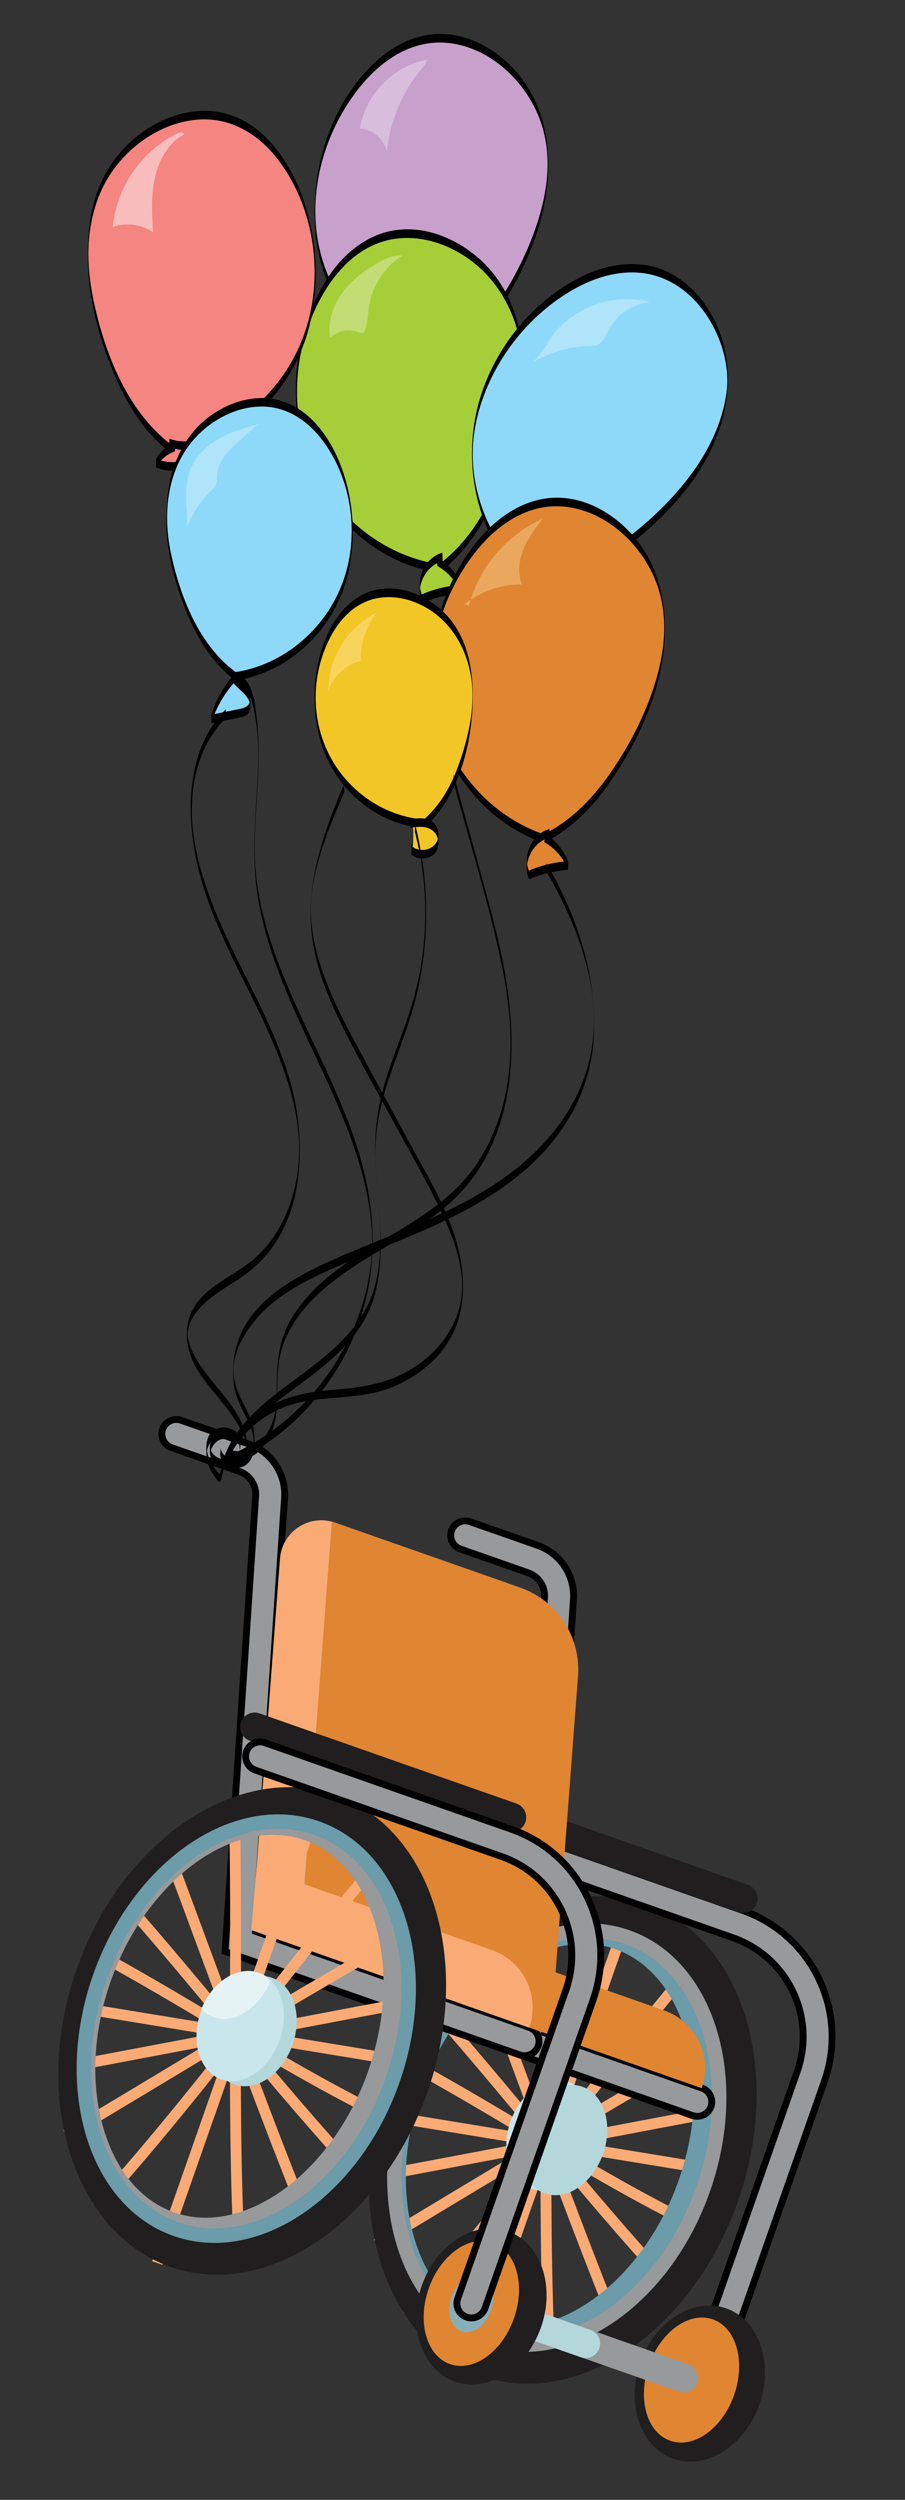 <?xml version="1.0" encoding="UTF-8"?> <svg xmlns="http://www.w3.org/2000/svg" xmlns:xlink="http://www.w3.org/1999/xlink" version="1.1" x="0px" y="0px" viewBox="0 0 132.36 365.4" style="enable-background:new 0 0 132.36 365.4;" xml:space="preserve"><rect x="0" y="0" width="132.36" height="365.4" fill="#333333" stroke="none"/> <style type="text/css"> .st0{fill:#FFFFFF;} .st1{fill:#96DBBF;} .st2{fill:#C8A0CC;} .st3{fill:#A6CE39;} .st4{fill:#F48581;} .st5{fill:#E4F2F6;} .st6{fill:#F9C388;} .st7{fill:#2D2E30;} .st8{fill:#1D1D1F;} .st9{fill:#797882;} .st10{fill:#774422;} .st11{fill:#8E552E;} .st12{fill:#A5C8CD;} .st13{fill:#DD9F6B;} .st14{fill:#D19460;} .st15{fill:none;stroke:#F9C388;stroke-width:9.838;stroke-linecap:round;stroke-miterlimit:10;} .st16{opacity:0.19;} .st17{fill:#F2B47C;} .st18{fill:#654932;} .st19{fill:#D3D3D3;} .st20{fill:#E8E8E8;} .st21{fill:none;stroke:#50555A;stroke-width:0.905;stroke-miterlimit:10;} .st22{fill:#738C96;} .st23{fill:#FF3C3C;} .st24{fill:#0073AA;} .st25{fill:#0091C8;} .st26{fill:none;stroke:#0091C8;stroke-width:1.706;stroke-linecap:round;stroke-miterlimit:10;} .st27{fill:none;stroke:#FFFFFF;stroke-width:0.853;stroke-miterlimit:10;} .st28{fill:#F9AA75;} .st29{fill:#6C9BAA;} .st30{fill:#201E1E;} .st31{fill:#97999B;} .st32{fill:#C8E6EB;} .st33{fill:#B4D7DC;} .st34{fill:#97999B;stroke:#000000;stroke-miterlimit:10;} .st35{fill:#E08532;} .st36{fill:#E6F3F5;} .st37{fill:#87AFB9;} .st38{fill:#AB4F2C;} .st39{fill:#3C5A73;} .st40{fill:#55879B;} .st41{fill:#00558C;} .st42{fill:#3C190A;} .st43{fill:#54230E;} .st44{fill:#A3431F;} .st45{fill:#993F1D;} .st46{fill:#004673;} .st47{fill:none;stroke:#AB4F2C;stroke-width:9.669;stroke-linecap:round;stroke-miterlimit:10;} .st48{fill:#DB5B46;} .st49{fill:#F2654D;} .st50{fill:#CC503B;} .st51{fill:#E3AE74;} .st52{fill:#373C41;} .st53{fill:#50555A;} .st54{fill:#FF8291;} .st55{fill:none;stroke:#373C41;stroke-width:2.275;stroke-linecap:round;stroke-miterlimit:10;} .st56{fill:none;stroke:#696E73;stroke-width:2.275;stroke-linecap:round;stroke-miterlimit:10;} .st57{fill:none;stroke:#A0A0A5;stroke-width:2.275;stroke-linecap:round;stroke-miterlimit:10;} .st58{fill:none;stroke:#A0A0A5;stroke-width:1.706;stroke-linecap:round;stroke-miterlimit:10;} .st59{fill:#A0A0A5;} .st60{fill:#B9B9BE;} .st61{fill:#82878C;} .st62{fill:#D2D2D7;} .st63{fill:none;stroke:#F9C388;stroke-width:9.527;stroke-linecap:round;stroke-miterlimit:10;} .st64{fill:#004C7D;} .st65{fill:#004F82;} .st66{fill:#D6955E;} .st67{fill:#A56941;} .st68{fill:#B57245;} .st69{fill:none;stroke:#DD9F6B;stroke-width:10.238;stroke-linecap:round;stroke-miterlimit:10;} .st70{fill:#8ED9F9;} .st71{fill:#F2C627;} .st72{fill:#F9BDBD;} .st73{fill:#D9BDDD;} .st74{fill:#C2DD74;} .st75{fill:#AFE4FA;} .st76{fill:#F9D45D;} .st77{fill:#E9A85E;} .st78{fill:#08DAE6;} .st79{fill:#0AE682;} .st80{fill:#F2BD06;} .st81{fill:#B4F003;} .st82{fill:#F9A870;} .st83{fill:#995AA1;} .st84{fill:#A5B7C6;} </style> <g id="BACKGROUND"> </g> <g id="OBJECTS"> <g> <path class="st2" d="M61.92,55.06c5.53-2.45,9.48-7.5,12.51-12.74c4.09-7.06,6.98-15.38,5.17-23.33S69.83,4.15,61.86,5.87 c-4.59,0.99-8.26,4.5-10.83,8.43c-4.44,6.81-6.21,15.45-4.17,23.32c2.04,7.87,8.05,14.74,15.78,17.25"></path> <g> <path d="M61.92,55.68c4.23-1.93,7.53-5.27,10.17-9.05c2.84-4.06,5.2-8.59,6.66-13.34c2.37-7.67,2.2-16.82-3.46-23.04 c-2.72-2.98-6.52-5.19-10.62-5.28c-4.47-0.11-8.43,2.39-11.31,5.64c-5.56,6.27-7.92,14.89-7.24,23.15 c0.79,9.68,7.21,18.62,16.53,21.72c-0.12-0.04,0.13-1.21,0-1.25c-7.31-2.43-13.02-8.56-15.37-15.85 c-2.74-8.48-0.45-18.02,4.86-25.04c2.39-3.15,5.61-5.91,9.54-6.82c3.66-0.85,7.43,0.17,10.49,2.26c3.09,2.11,5.51,5.24,6.81,8.75 c1.72,4.65,1.25,9.64-0.16,14.3c-1.44,4.76-3.78,9.3-6.61,13.38c-2.66,3.84-5.99,7.25-10.28,9.21 C61.75,54.51,62.07,55.62,61.92,55.68L61.92,55.68z"></path> </g> </g> <g> <g> <g> <path class="st3" d="M63.7,83.45c5.01-3.39,8.01-9.05,10.07-14.74c2.78-7.67,4.16-16.37,0.97-23.87 c-3.19-7.51-12.22-12.89-19.77-9.79c-4.34,1.78-7.34,5.88-9.17,10.21c-3.17,7.48-3.39,16.3,0.01,23.69s10.52,13.09,18.57,14.19"></path> <g> <path d="M63.7,84.07c3.83-2.65,6.48-6.52,8.42-10.7c2.08-4.5,3.6-9.38,4.21-14.3c0.98-7.93-0.37-16.58-6.94-21.84 c-3.02-2.42-6.9-3.99-10.82-3.67c-4.38,0.35-7.97,3.15-10.39,6.68c-4.69,6.85-5.96,16.26-4.08,24.29 c2.27,9.73,10.28,17.78,20.29,19.23c-0.05-0.01,0.07-1.24,0-1.25c-7.68-1.12-14.42-6.2-18-13.03 c-4.37-8.31-3.76-18.65,0.97-26.69c1.95-3.32,4.83-6.3,8.59-7.47c3.35-1.04,6.98-0.49,10.09,1.03 c7.99,3.91,11.31,12.76,10.32,21.26c-0.58,4.94-2.08,9.82-4.15,14.34c-1.94,4.25-4.62,8.19-8.5,10.88 C63.5,82.96,63.89,83.94,63.7,84.07L63.7,84.07z"></path> </g> </g> <g> <path class="st3" d="M63.98,82.1c1.57,0.87,2.81,2.32,3.42,4.01c-1.96,0.14-3.9,0.61-5.71,1.37c-0.97-2.38,0.54-5.44,3.02-6.11"></path> <g> <path d="M63.98,82.73c1.58,0.89,2.8,2.31,3.42,4.01c0-0.42,0-0.83,0-1.25c-1.06,0.08-2.11,0.25-3.13,0.51 c-0.51,0.13-1.02,0.28-1.52,0.46c-0.23,0.08-0.46,0.17-0.69,0.26c-0.05,0.02-0.33,0.17-0.37,0.15 c-0.04-0.02-0.08-0.22-0.1-0.26c-0.06-0.17-0.1-0.35-0.13-0.53c-0.04-0.24-0.06-1.01-0.06-0.15c0,0.86,0.02,0.08,0.06-0.15 c0.03-0.18,0.07-0.36,0.13-0.54c0.21-0.71,0.57-1.37,1.06-1.92c0.55-0.62,1.26-1.08,2.06-1.3c0.03-0.01,0.01-0.57,0.01-0.62 c0-0.05-0.03-0.62-0.01-0.62c-1.62,0.45-2.81,1.88-3.19,3.49c-0.09,0.38-0.12,0.76-0.13,1.14c-0.01,0.53-0.03,1.06,0.02,1.58 c0.02,0.19,0.05,0.39,0.1,0.58c0.02,0.1,0.05,0.2,0.09,0.3c0.01,0.04,0.03,0.07,0.04,0.11c0.05,0.14,0.02,0.14,0.16,0.1 c0.25-0.06,0.5-0.2,0.74-0.29c0.3-0.11,0.61-0.21,0.92-0.3c1.29-0.39,2.61-0.63,3.95-0.73c0,0,0.04-1.15,0-1.25 c-0.63-1.7-1.84-3.13-3.42-4.01c0.04,0.02-0.01,0.56-0.01,0.62C63.97,82.18,63.92,82.7,63.98,82.73L63.98,82.73z"></path> </g> </g> </g> </g> <g> <g> <g> <path class="st4" d="M25.73,66.11c-5.01-3.39-8.01-9.05-10.07-14.74C12.89,43.7,11.5,35,14.69,27.49S26.92,14.6,34.46,17.7 c4.34,1.78,7.34,5.88,9.17,10.21c3.17,7.48,3.39,16.3-0.01,23.69c-3.39,7.39-10.52,13.09-18.57,14.19"></path> <g> <path d="M25.73,65.49c-6.94-4.8-10.42-13.76-12.08-21.73c-1.03-4.96-1.1-10.04,0.71-14.82c1.3-3.44,3.65-6.4,6.66-8.51 c2.85-1.99,6.34-3.22,9.85-2.94c3.83,0.31,7.12,2.5,9.48,5.45c5.75,7.18,7.19,17.75,4.01,26.28 c-3.07,8.25-10.53,14.69-19.31,15.97c-0.07,0.01,0.05,1.24,0,1.25c8.71-1.27,16.12-7.61,19.24-15.77 c3-7.83,2.36-17.47-1.38-24.93c-1.92-3.84-4.92-7.45-9.09-8.89c-3.78-1.3-7.91-0.52-11.33,1.41c-3.56,2.01-6.44,5.23-7.97,9.03 c-1.43,3.56-1.76,7.37-1.66,11.18c0.14,5.48,1.64,10.91,3.73,15.95c1.99,4.79,4.8,9.34,9.14,12.34 C25.55,66.61,25.94,65.63,25.73,65.49L25.73,65.49z"></path> </g> </g> <g> <path class="st4" d="M25.55,65.38c-1.16,0.4-2.15,1.26-2.71,2.35c1.47,0.62,3.18,0.63,4.66,0.03c0-0.87,0-1.75-0.01-2.62 c-0.92,0.08-1.86-0.05-2.72-0.37"></path> <g> <path d="M25.55,64.75c-1.16,0.41-2.14,1.25-2.71,2.35c-0.02,0.03,0,0.17,0,0.18c0,0.15,0,0.29,0,0.44 c0,0.06-0.04,0.6,0.01,0.62c1.49,0.61,3.17,0.62,4.66,0.03c0.05-0.02,0.01-0.76,0.01-0.79c0-0.87,0-1.75-0.01-2.62 c0-0.03-0.01-0.46-0.01-0.46c-0.93,0.07-1.85-0.05-2.72-0.37c0.02,0.01-0.01,0.57-0.01,0.62c0,0.06-0.04,0.61,0.01,0.62 c0.88,0.31,1.8,0.44,2.72,0.37c0-0.15,0-0.31-0.01-0.46c0,0.87,0,1.75,0.01,2.62c0-0.26,0-0.53,0.01-0.79 c-1.49,0.6-3.17,0.59-4.66-0.03c0,0.42,0,0.83,0,1.25c0.57-1.1,1.54-1.94,2.71-2.35c0.04-0.01,0.01-0.57,0.01-0.62 C25.56,65.32,25.52,64.76,25.55,64.75L25.55,64.75z"></path> </g> </g> </g> </g> <g> <g> <g> <rect x="44.7" y="312.45" transform="matrix(0.331 -0.944 0.944 0.331 -242.052 285.229)" class="st28" width="70.67" height="1.59"></rect> </g> <g> <path class="st28" d="M79.61,344.85c-0.62-12.47-0.58-25.15-0.55-37.41c0.03-8.97,0.06-18.24-0.17-27.34l1.59-0.04 c0.23,9.13,0.2,18.41,0.18,27.39c-0.04,12.24-0.08,24.9,0.54,37.33L79.61,344.85z"></path> </g> <g> <path class="st28" d="M88.67,338.38c-4.78-11.95-9.31-24.22-13.7-36.08c-1.93-5.23-3.87-10.46-5.83-15.69l1.49-0.56 c1.96,5.22,3.89,10.46,5.83,15.69c4.38,11.85,8.91,24.11,13.68,36.04L88.67,338.38z"></path> </g> <g> <path class="st28" d="M95.19,332.09c-6.32-6.98-12.03-13.85-17.55-20.49c-4.47-5.37-9.09-10.93-14.07-16.6l1.19-1.05 c5,5.69,9.63,11.25,14.1,16.64c5.51,6.63,11.21,13.48,17.51,20.44L95.19,332.09z"></path> </g> <g> <path class="st28" d="M100,325.36c-8.56-4.31-15.7-8.58-23.27-13.09c-5.34-3.18-10.85-6.48-16.93-9.8l0.76-1.39 c6.11,3.34,11.64,6.64,16.99,9.83c7.54,4.5,14.66,8.75,23.17,13.04L100,325.36z"></path> </g> <g> <rect x="80.01" y="289.71" transform="matrix(0.162 -0.987 0.987 0.162 -241.52 342.29)" class="st28" width="1.59" height="47.31"></rect> </g> <g> <rect x="56.2" y="312.22" transform="matrix(0.983 -0.186 0.186 0.983 -56.712 20.534)" class="st28" width="50.12" height="1.59"></rect> </g> <g> <path class="st28" d="M55.51,328.68l-0.82-1.36c3.46-2.07,6.91-4.15,10.37-6.23c12.75-7.67,25.93-15.6,39.09-23.08l0.79,1.38 c-13.14,7.47-26.32,15.39-39.06,23.06C62.43,324.53,58.97,326.61,55.51,328.68z"></path> </g> <g> <path class="st28" d="M60.13,339.03l-1.18-1.06c8.71-9.64,16.88-20.03,24.77-30.07c5.46-6.95,11.11-14.14,16.9-21.02l1.22,1.02 c-5.77,6.87-11.41,14.04-16.87,20.98C77.06,318.94,68.88,329.35,60.13,339.03z"></path> </g> </g> <g> <path class="st29" d="M85.38,278.82v5.3h0c1.59,0,3.13,0.26,4.6,0.78c4.74,1.66,8.36,5.89,10.22,11.9 c2.03,6.59,1.69,14.36-0.95,21.91c-4.35,12.39-14.34,21.38-23.76,21.38c-1.59,0-3.14-0.26-4.6-0.78 c-4.74-1.66-8.36-5.89-10.22-11.9c-2.03-6.59-1.69-14.36,0.95-21.91c4.35-12.39,14.34-21.38,23.76-21.38L85.38,278.82 M85.38,278.82c-11.51,0-23.5,9.94-28.75,24.93c-6.24,17.79-0.64,35.95,12.51,40.56c2.07,0.73,4.2,1.07,6.36,1.07 c11.51,0,23.5-9.94,28.75-24.93c6.24-17.79,0.64-35.95-12.51-40.56C89.66,279.17,87.53,278.82,85.38,278.82L85.38,278.82z"></path> </g> <path class="st30" d="M92.78,283.32c5.18,1.82,9.15,6.43,11.18,12.99c2.2,7.13,1.84,15.54-1.02,23.68 c-2.86,8.15-7.83,14.94-14,19.13c-5.67,3.86-11.65,4.98-16.84,3.16c-5.18-1.82-10.15-6.78-12.17-13.34 c-2.2-7.13-1.84-15.54,1.02-23.68c2.86-8.15,7.83-14.94,14-19.13C80.61,282.28,87.59,281.51,92.78,283.32 M94.53,278.33 c-14.08-4.94-31.23,6.38-37.91,25.42c-6.68,19.04-0.36,38.59,13.72,43.53s30.91-6.49,37.59-25.54 C114.61,302.71,108.61,283.27,94.53,278.33L94.53,278.33z"></path> <path class="st31" d="M86.08,281.13v2.12c1.82,0,3.6,0.3,5.28,0.89c11.26,3.95,15.96,19.86,10.48,35.47 c-4.55,12.98-14.86,22.04-25.06,22.04c-1.82,0-3.6-0.3-5.28-0.89c-5.34-1.87-9.39-6.51-11.41-13.06 c-2.09-6.78-1.76-14.74,0.93-22.41c4.55-12.98,14.86-22.04,25.06-22.04V281.13 M86.08,281.13c-10.83,0-22.11,9.36-27.06,23.46 c-5.87,16.74-0.6,33.83,11.78,38.17c1.95,0.68,3.96,1.01,5.98,1.01c10.83,0,22.11-9.36,27.06-23.46 c5.87-16.74,0.6-33.83-11.78-38.17C90.12,281.46,88.11,281.13,86.08,281.13L86.08,281.13z"></path> <g> <path class="st32" d="M86.2,314.13c-1.51,4.31-5.32,6.89-8.5,5.78c-3.18-1.12-4.54-5.51-3.03-9.82c1.51-4.31,5.32-6.89,8.5-5.78 C86.35,305.42,87.71,309.82,86.2,314.13z"></path> </g> <g> <path class="st33" d="M88.2,314.83c-1.51,4.31-5.32,6.89-8.5,5.78c-3.18-1.12-4.54-5.51-3.03-9.82c1.51-4.31,5.32-6.89,8.5-5.78 C88.35,306.12,89.71,310.52,88.2,314.83z"></path> </g> <g> <path class="st34" d="M102.78,350.68c-0.23,0-0.47-0.04-0.7-0.12c-1.1-0.39-1.69-1.6-1.3-2.7l15.82-45.09 c2.8-7.97-1.41-16.73-9.39-19.53l-37.2-13.05c-1.1-0.39-1.69-1.6-1.3-2.7c0.39-1.1,1.6-1.69,2.7-1.3l37.2,13.05 c10.18,3.57,15.55,14.75,11.98,24.93l-15.82,45.09C104.48,350.13,103.66,350.68,102.78,350.68z"></path> </g> <path class="st30" d="M111.06,351.46c-2.13,6.07-7.76,9.63-12.57,7.94c-4.81-1.69-6.98-7.98-4.85-14.05 c2.13-6.07,7.76-9.63,12.57-7.94C111.02,339.1,113.19,345.39,111.06,351.46z"></path> <ellipse transform="matrix(0.331 -0.944 0.944 0.331 -260.75 328.074)" class="st35" cx="101.01" cy="347.94" rx="9.4" ry="6.6"></ellipse> <g> <path class="st30" d="M108.69,279.62c-0.23,0-0.47-0.04-0.7-0.12l-37.6-13.19c-1.1-0.39-1.69-1.6-1.3-2.7 c0.39-1.1,1.6-1.69,2.7-1.3l37.6,13.19c1.1,0.39,1.69,1.6,1.3,2.7C110.38,279.08,109.56,279.62,108.69,279.62z"></path> </g> <g> <path class="st34" d="M101.97,309.34c-0.23,0-0.47-0.04-0.7-0.12l-26.1-9.16l4.47-66.57c0.11-1.59-0.87-3.07-2.37-3.59 l-9.93-3.48c-1.1-0.39-1.69-1.6-1.3-2.7c0.39-1.1,1.59-1.69,2.7-1.3l9.93,3.48c3.29,1.16,5.43,4.39,5.2,7.88l-4.25,63.35 l23.06,8.09c1.1,0.39,1.69,1.6,1.3,2.7C103.66,308.8,102.85,309.34,101.97,309.34z"></path> </g> <g> <path class="st34" d="M76.71,300.48c-0.23,0-0.47-0.04-0.7-0.12l-43.09-15.12l4.47-66.57c0.11-1.59-0.87-3.07-2.37-3.59 l-9.93-3.48c-1.1-0.39-1.69-1.6-1.3-2.7c0.39-1.1,1.6-1.69,2.7-1.3l9.93,3.48c3.29,1.15,5.43,4.39,5.2,7.87l-4.25,63.35 l40.05,14.05c1.1,0.39,1.69,1.6,1.3,2.7C78.4,299.93,77.59,300.48,76.71,300.48z"></path> </g> <g> <path class="st31" d="M100.01,349.71c-0.23,0-0.47-0.04-0.7-0.12L69.13,339c-1.1-0.39-1.69-1.6-1.3-2.7 c0.39-1.1,1.6-1.68,2.7-1.3l30.17,10.58c1.1,0.39,1.69,1.6,1.3,2.7C101.7,349.16,100.88,349.71,100.01,349.71z"></path> </g> <path class="st28" d="M69.95,288.6l-32.74-11.48l3.74-49.3c0.3-3.97,4.29-6.58,8.04-5.26l25.29,8.87L69.95,288.6z"></path> <path class="st35" d="M80.94,292.46l-36.74-12.89l4.34-57.17l27.55,9.66c5.42,1.9,8.88,7.2,8.45,12.93L80.94,292.46z"></path> <path class="st35" d="M102.63,305.23l-42.99-15.08l2.95-8.4l34.59,12.13C101.81,295.52,104.25,300.59,102.63,305.23L102.63,305.23 z"></path> <path class="st28" d="M77.4,296.38l-40.65-14.26l0.78-9.16l34.43,12.08C76.59,286.67,79.03,291.75,77.4,296.38L77.4,296.38z"></path> <g> <g> <rect x="-0.71" y="296.51" transform="matrix(0.331 -0.944 0.944 0.331 -257.418 231.701)" class="st28" width="70.67" height="1.59"></rect> </g> <g> <path class="st28" d="M34.19,328.92c-0.62-12.47-0.58-25.15-0.55-37.41c0.03-8.97,0.06-18.24-0.17-27.35l1.59-0.04 c0.23,9.13,0.2,18.41,0.18,27.39c-0.04,12.24-0.08,24.9,0.54,37.32L34.19,328.92z"></path> </g> <g> <path class="st28" d="M43.26,322.45c-4.78-11.95-9.31-24.22-13.7-36.08c-1.93-5.23-3.87-10.46-5.83-15.69l1.49-0.56 c1.96,5.22,3.89,10.46,5.83,15.69c4.38,11.85,8.91,24.11,13.68,36.04L43.26,322.45z"></path> </g> <g> <path class="st28" d="M49.77,316.16c-6.32-6.98-12.03-13.84-17.55-20.48c-4.47-5.38-9.09-10.94-14.08-16.61l1.19-1.05 c5,5.69,9.63,11.26,14.11,16.64c5.51,6.63,11.2,13.48,17.5,20.43L49.77,316.16z"></path> </g> <g> <path class="st28" d="M54.58,309.43c-8.56-4.31-15.7-8.58-23.27-13.09c-5.33-3.18-10.85-6.47-16.93-9.8l0.76-1.39 c6.1,3.34,11.63,6.64,16.98,9.83c7.54,4.5,14.67,8.75,23.17,13.04L54.58,309.43z"></path> </g> <g> <rect x="34.59" y="273.78" transform="matrix(0.162 -0.987 0.987 0.162 -263.851 284.126)" class="st28" width="1.59" height="47.31"></rect> </g> <g> <rect x="10.78" y="296.28" transform="matrix(0.983 -0.186 0.186 0.983 -54.544 11.823)" class="st28" width="50.12" height="1.59"></rect> </g> <g> <path class="st28" d="M10.1,312.75l-0.82-1.36c3.43-2.06,6.86-4.12,10.29-6.18c12.77-7.68,25.98-15.63,39.17-23.12l0.79,1.38 c-13.17,7.49-26.37,15.42-39.13,23.1C16.96,308.63,13.53,310.69,10.1,312.75z"></path> </g> <g> <path class="st28" d="M14.71,323.09l-1.18-1.06c8.71-9.64,16.88-20.03,24.77-30.07c5.46-6.95,11.11-14.13,16.9-21.02l1.22,1.02 c-5.77,6.87-11.41,14.04-16.86,20.98C31.64,303,23.46,313.42,14.71,323.09z"></path> </g> </g> <path class="st31" d="M39.96,262.89v5.3c1.59,0,3.14,0.26,4.6,0.78c4.74,1.66,8.36,5.89,10.22,11.9 c2.03,6.59,1.69,14.36-0.95,21.91c-4.35,12.39-14.34,21.38-23.76,21.38c-1.59,0-3.14-0.26-4.6-0.78 c-4.74-1.66-8.36-5.89-10.22-11.9c-2.03-6.59-1.69-14.36,0.95-21.91c4.35-12.39,14.34-21.38,23.76-21.38V262.89 M39.96,262.89 c-11.51,0-23.5,9.94-28.75,24.93c-6.24,17.79-0.64,35.95,12.51,40.56c2.07,0.73,4.2,1.07,6.36,1.07c11.51,0,23.5-9.94,28.75-24.93 c6.24-17.79,0.64-35.95-12.51-40.56C44.25,263.24,42.11,262.89,39.96,262.89L39.96,262.89z"></path> <path class="st30" d="M47.36,267.39c5.18,1.82,9.15,6.43,11.18,12.99c2.2,7.13,1.84,15.54-1.02,23.68 c-2.86,8.15-7.83,14.94-14,19.13c-5.67,3.86-11.65,4.98-16.84,3.16c-5.18-1.82-10.15-6.78-12.17-13.34 c-2.2-7.13-1.84-15.54,1.02-23.68c2.86-8.15,7.83-14.94,14-19.13C35.2,266.34,42.18,265.57,47.36,267.39 M49.11,262.39 c-14.08-4.94-31.23,6.38-37.91,25.42c-6.68,19.04-0.36,38.59,13.72,43.53c14.08,4.94,30.91-6.49,37.59-25.54 C69.19,286.77,63.19,267.33,49.11,262.39L49.11,262.39z"></path> <g> <path class="st29" d="M40.67,267.32c1.82,0,3.6,0.3,5.28,0.89c11.26,3.95,15.96,19.86,10.48,35.47 c-4.55,12.98-14.86,22.04-25.06,22.04c0,0,0,0,0,0c-1.82,0-3.6-0.3-5.28-0.89c-5.34-1.87-9.39-6.51-11.41-13.06 c-2.09-6.78-1.76-14.74,0.93-22.41C20.16,276.38,30.46,267.32,40.67,267.32 M40.67,265.2c-10.83,0-22.11,9.36-27.06,23.46 c-5.87,16.74-0.6,33.83,11.78,38.17c1.95,0.68,3.96,1.01,5.98,1.01c10.83,0,22.11-9.36,27.06-23.46 c5.87-16.74,0.6-33.83-11.78-38.17C44.7,265.53,42.69,265.2,40.67,265.2L40.67,265.2z"></path> </g> <g> <ellipse transform="matrix(0.331 -0.944 0.944 0.331 -256.048 231.175)" class="st32" cx="35.02" cy="296.17" rx="8.26" ry="6.11"></ellipse> </g> <g> <path class="st33" d="M42.78,298.9c-1.51,4.31-5.32,6.89-8.5,5.78c-3.18-1.12-4.54-5.51-3.03-9.82c1.51-4.31,5.32-6.89,8.5-5.78 C42.94,290.19,44.29,294.59,42.78,298.9z"></path> </g> <g> <ellipse transform="matrix(0.331 -0.944 0.944 0.331 -256.048 231.175)" class="st32" cx="35.02" cy="296.17" rx="8.26" ry="6.11"></ellipse> </g> <g> <path class="st36" d="M29.44,293.68c0.51,0.52,1.11,0.92,1.79,1.16c3.07,1.08,6.7-1.29,8.32-5.31c-0.51-0.52-1.11-0.92-1.79-1.16 C34.69,287.3,31.05,289.66,29.44,293.68z"></path> </g> <g> <path class="st30" d="M74.84,267.75c-0.23,0-0.47-0.04-0.7-0.12l-37.6-13.19c-1.1-0.39-1.69-1.6-1.3-2.7 c0.39-1.1,1.6-1.69,2.7-1.3l37.6,13.19c1.1,0.39,1.69,1.6,1.3,2.7C76.54,267.2,75.72,267.75,74.84,267.75z"></path> </g> <g> <g> <path class="st33" d="M85.65,344.67c-0.23,0-0.47-0.04-0.7-0.12l-13.15-4.61c-1.1-0.39-1.69-1.6-1.3-2.7 c0.39-1.1,1.6-1.68,2.7-1.3l13.15,4.61c1.1,0.39,1.69,1.6,1.3,2.7C87.34,344.12,86.52,344.67,85.65,344.67z"></path> </g> </g> <ellipse transform="matrix(0.331 -0.944 0.944 0.331 -271.133 291.874)" class="st30" cx="70.28" cy="337.16" rx="11.65" ry="9.23"></ellipse> <path class="st35" d="M75.17,338.87c-1.72,4.9-5.9,7.89-9.35,6.69c-3.44-1.21-4.84-6.16-3.12-11.06c1.72-4.9,5.9-7.89,9.35-6.69 C75.49,329.02,76.89,333.97,75.17,338.87z"></path> <g> <path class="st37" d="M71.81,337.7c-0.79,2.26-2.72,3.64-4.31,3.08c-1.59-0.56-2.23-2.84-1.44-5.1c0.79-2.26,2.72-3.64,4.31-3.08 C71.96,333.15,72.6,335.44,71.81,337.7z"></path> </g> <g> <path class="st34" d="M68.94,338.81c-0.23,0-0.47-0.04-0.7-0.12c-1.1-0.39-1.69-1.6-1.3-2.7l15.82-45.09 c1.35-3.86,1.12-8.02-0.65-11.71s-4.88-6.47-8.74-7.82l-36.03-12.64c-1.1-0.39-1.69-1.6-1.3-2.7c0.39-1.1,1.6-1.69,2.7-1.3 l36.03,12.64c4.93,1.73,8.89,5.27,11.15,9.98c2.26,4.71,2.56,10.02,0.83,14.95l-15.82,45.09 C70.63,338.26,69.81,338.81,68.94,338.81z"></path> </g> </g> <g> <path class="st70" d="M77.39,85.57c6.04-0.42,11.47-3.82,16.1-7.71c6.25-5.25,11.81-12.07,12.81-20.17 c1-8.1-4.12-17.28-12.2-18.38c-4.65-0.63-9.3,1.41-13.05,4.23c-6.5,4.89-11.1,12.41-11.87,20.5s2.54,16.6,8.96,21.59"></path> <g> <path d="M77.39,86.19c5-0.4,9.51-2.71,13.5-5.65c3.76-2.77,7.26-6.04,10.06-9.79c4.58-6.13,7.03-14.12,4.51-21.6 c-1.23-3.64-3.59-7.02-6.96-8.96c-4.07-2.35-8.89-1.89-13.03,0.05C77.1,44.15,70.78,52.8,69.37,61.88 c-1.4,8.99,1.5,18.62,8.76,24.38c-0.2-0.16,0.21-1.08,0-1.25c-6.65-5.26-10.19-14.27-8.63-22.64 c1.53-8.23,6.99-15.81,14.24-19.99c3.72-2.14,8.22-3.35,12.43-1.98c3.31,1.07,5.96,3.56,7.7,6.52c1.87,3.18,2.91,7.05,2.35,10.73 c-0.63,4.15-2.48,8-4.92,11.38c-2.82,3.9-6.39,7.28-10.24,10.14c-4.02,3-8.59,5.37-13.66,5.78 C77.35,84.95,77.41,86.19,77.39,86.19L77.39,86.19z"></path> </g> </g> <g> <path class="st35" d="M78.98,122.83c5.53-2.45,9.48-7.5,12.51-12.74c4.09-7.06,6.98-15.38,5.17-23.33 c-1.82-7.95-9.76-14.84-17.73-13.12c-4.59,0.99-8.26,4.5-10.83,8.43c-4.44,6.81-6.21,15.45-4.17,23.32s8.05,14.74,15.78,17.25"></path> <g> <path d="M78.98,123.46c4.23-1.93,7.53-5.27,10.17-9.05c2.84-4.06,5.2-8.59,6.66-13.34c2.37-7.67,2.2-16.82-3.46-23.04 c-2.72-2.98-6.52-5.19-10.62-5.28c-4.47-0.11-8.43,2.39-11.31,5.64c-5.56,6.27-7.92,14.89-7.24,23.15 c0.79,9.68,7.21,18.62,16.53,21.72c-0.12-0.04,0.13-1.21,0-1.25c-7.31-2.43-13.02-8.56-15.37-15.85 c-2.74-8.48-0.45-18.02,4.86-25.04c2.39-3.15,5.61-5.91,9.54-6.82c3.66-0.85,7.43,0.17,10.49,2.26c3.09,2.11,5.51,5.24,6.81,8.75 c1.72,4.65,1.25,9.64-0.16,14.3c-1.44,4.76-3.78,9.3-6.61,13.38c-2.66,3.84-5.99,7.25-10.28,9.21 C78.82,122.29,79.13,123.39,78.98,123.46L78.98,123.46z"></path> </g> </g> <g> <g> <g> <path class="st70" d="M34.86,99.15c-4.1-2.77-6.55-7.41-8.24-12.07c-2.27-6.28-3.41-13.4-0.8-19.54s10-10.55,16.18-8.01 c3.55,1.46,6.01,4.82,7.51,8.35c2.6,6.13,2.77,13.34,0,19.39c-2.78,6.05-8.61,10.72-15.2,11.62"></path> <g> <path d="M34.86,98.52c-5.62-3.9-8.45-11.09-9.84-17.55c-1.52-7.08-0.23-14.84,6.07-19.17c2.36-1.62,5.25-2.61,8.13-2.33 c3.11,0.3,5.75,2.11,7.65,4.51c4.64,5.85,5.81,14.37,3.2,21.29C47.54,92,41.46,97.21,34.3,98.26c-0.07,0.01,0.05,1.24,0,1.25 c7.23-1.07,13.35-6.37,15.85-13.18c2.31-6.31,1.81-14.07-1.1-20.09c-1.57-3.24-4.04-6.29-7.53-7.51 c-3.13-1.1-6.57-0.44-9.4,1.18c-6.07,3.48-7.96,10.02-7.8,16.63c0.11,4.47,1.31,8.89,3,13.01c1.64,3.98,3.95,7.74,7.53,10.23 C34.67,99.64,35.06,98.66,34.86,98.52L34.86,98.52z"></path> </g> </g> <g> <path class="st70" d="M34.62,98.77c-1.71,1.78-2.98,3.96-3.7,6.32c1.36-0.28,2.72-0.55,4.09-0.83c0.4-0.08,0.82-0.17,1.14-0.43 c0.81-0.67,0.48-2.01-0.19-2.81c-0.68-0.8-1.63-1.38-2.11-2.31"></path> <g> <path d="M34.62,98.15c-1.71,1.79-2.97,3.96-3.7,6.32c-0.04,0.13,0.05,1.24,0,1.25c1.32-0.27,2.64-0.53,3.96-0.8 c0.49-0.1,1.03-0.19,1.38-0.57c0.3-0.32,0.35-0.72,0.36-1.13c0.01-0.54,0.06-1.12-0.08-1.65c-0.11-0.43-0.32-0.82-0.6-1.16 c-0.67-0.81-1.6-1.37-2.11-2.31c0.01,0.02,0,0.18,0,0.18c0,0.15,0,0.29,0,0.44c0,0.15,0,0.29,0,0.44c0,0.05-0.02,0.14,0,0.18 c0.44,0.83,1.2,1.37,1.84,2.02c0.28,0.28,0.52,0.59,0.69,0.95c0.09,0.19,0.15,0.38,0.2,0.58c0.04,0.2,0.04,0.63,0.04-0.17 c0.02-0.44,0.02-0.56-0.01-0.34c-0.01,0.05-0.02,0.1-0.03,0.16c-0.26,0.97-1.36,1.05-2.18,1.22c-1.16,0.23-2.31,0.47-3.47,0.7 c0,0.42,0,0.83,0,1.25c0.72-2.36,1.99-4.53,3.7-6.32c0.07-0.07,0.01-0.52,0.01-0.62c0-0.15,0-0.29,0-0.44 C34.62,98.3,34.6,98.16,34.62,98.15L34.62,98.15z"></path> </g> </g> </g> </g> <g> <g> <g> <path class="st71" d="M61.69,120.66c3.3-2.62,5.08-6.71,6.2-10.77c1.52-5.47,2.02-11.59-0.6-16.63s-9.18-8.3-14.25-5.74 c-2.92,1.47-4.78,4.48-5.82,7.58c-1.8,5.37-1.48,11.5,1.27,16.45s8,8.53,13.65,8.86"></path> <g> <path d="M61.69,121.29c5.1-4.18,7.18-11.85,7.43-18.2c0.22-5.55-0.87-11.37-5.66-14.81c-2.25-1.62-5.11-2.59-7.9-2.17 c-3.15,0.47-5.55,2.72-7.06,5.42c-2.66,4.78-3.14,11.19-1.72,16.46c1.9,7.02,8,12.54,15.35,13.06c-0.02,0,0.04-1.25,0-1.25 c-5.45-0.39-10.43-3.59-13.28-8.22c-3.3-5.36-3.52-12.1-0.87-17.78c1.13-2.41,2.88-4.66,5.35-5.78 c2.25-1.02,4.82-0.92,7.11-0.08c5.53,2.02,8.51,7.55,8.66,13.25c0.1,3.6-0.85,7.39-2.07,10.75c-1.13,3.1-2.78,6-5.36,8.12 C61.48,120.21,61.89,121.12,61.69,121.29L61.69,121.29z"></path> </g> </g> <g> <path class="st71" d="M60.4,121.04c0.09,1.09,0.03,2.19-0.19,3.26c0.96,0.85,2.63,0.74,3.45-0.25c0.82-0.99,0.58-2.68-0.5-3.38 c-0.89-0.57-2.03-0.45-3.07-0.31"></path> <g> <path d="M60.4,121.66c0.01,0.12,0.02,0.24,0.02,0.36c0.01,0.15,0.01,0.66,0.01,0.01c0-0.32,0-0.41,0-0.27c0,0.03,0,0.05,0,0.08 c0,0.05,0,0.1-0.01,0.15c-0.01,0.13-0.02,0.26-0.03,0.4c-0.04,0.43-0.1,0.86-0.19,1.28c-0.04,0.19-0.01,0.43-0.01,0.62 c0,0.15,0,0.29,0,0.44c0,0.03-0.02,0.17,0,0.18c1.09,0.94,3.02,0.71,3.69-0.62c0.15-0.3,0.23-0.62,0.24-0.95 c0.02-0.35,0.01-0.7,0.01-1.04c0-0.22,0-0.44-0.03-0.66c-0.09-0.68-0.47-1.32-1.08-1.67c-0.89-0.51-1.99-0.37-2.96-0.24 c-0.06,0.01,0.05,1.24,0,1.25c0.8-0.11,1.65-0.22,2.44,0.02c0.67,0.2,1.19,0.66,1.45,1.31c0.05,0.14,0.1,0.28,0.12,0.43 c0.02,0.08,0.03,0.16,0.04,0.25c0.06,0.63,0.06-1.38,0-0.75c-0.03,0.31-0.12,0.62-0.28,0.89c-0.33,0.57-0.92,0.94-1.56,1.06 c-0.73,0.14-1.52-0.04-2.09-0.53c0,0.42,0,0.83,0,1.25c0.14-0.67,0.21-1.34,0.23-2.02c0.02-0.83,0.03-1.66-0.04-2.48 C60.43,120.83,60.36,121.25,60.4,121.66L60.4,121.66z"></path> </g> </g> </g> </g> <g> <path class="st35" d="M79.64,122.5c1.57,0.87,2.81,2.32,3.42,4.01c-1.96,0.14-3.9,0.61-5.71,1.37c-0.97-2.38,0.54-5.44,3.02-6.11"></path> <g> <path d="M79.64,123.12c1.58,0.89,2.8,2.31,3.42,4.01c0-0.42,0-0.83,0-1.25c-1.06,0.08-2.11,0.25-3.13,0.51 c-0.51,0.13-1.02,0.28-1.52,0.46c-0.23,0.08-0.46,0.17-0.69,0.26c-0.05,0.02-0.33,0.17-0.37,0.15c-0.04-0.02-0.08-0.22-0.1-0.26 c-0.06-0.17-0.1-0.35-0.13-0.53c-0.04-0.24-0.06-1.01-0.06-0.15c0,0.86,0.02,0.08,0.06-0.15c0.03-0.18,0.07-0.36,0.13-0.54 c0.21-0.71,0.57-1.37,1.06-1.92c0.55-0.62,1.26-1.08,2.06-1.3c0.03-0.01,0.01-0.57,0.01-0.62c0-0.05-0.03-0.62-0.01-0.62 c-1.62,0.45-2.81,1.88-3.19,3.49c-0.09,0.38-0.12,0.76-0.13,1.14c-0.01,0.53-0.03,1.06,0.02,1.58c0.02,0.19,0.05,0.39,0.1,0.58 c0.02,0.1,0.05,0.2,0.09,0.3c0.01,0.04,0.03,0.07,0.04,0.11c0.05,0.14,0.02,0.14,0.16,0.1c0.25-0.06,0.5-0.2,0.74-0.29 c0.3-0.11,0.61-0.21,0.92-0.3c1.29-0.39,2.61-0.63,3.95-0.73c0,0,0.04-1.15,0-1.25c-0.63-1.7-1.84-3.13-3.42-4.01 c0.04,0.02-0.01,0.56-0.01,0.62C79.64,122.57,79.58,123.09,79.64,123.12L79.64,123.12z"></path> </g> </g> <g> <g> <path d="M34.5,99.95c2.03,0.19,2.46,2.88,2.76,4.47c0.6,3.13,0.59,6.32,0.41,9.49c-0.22,4-0.56,8-0.45,12.01 c0.22,8.11,3.12,15.76,6.42,23.07c3.38,7.49,7.28,14.84,9.39,22.82c1.13,4.29,1.75,8.75,1.19,13.18c-0.48,3.82-1.65,7.55-3.35,11 c-3.86,7.8-10.52,14.15-18.65,17.3c-0.15,0.06,0.13,1.2,0,1.25c7.69-2.98,14.04-8.8,17.99-16.01c3.48-6.36,4.77-13.53,4.13-20.72 c-1.56-17.55-14.49-31.61-16.79-48.99c-0.79-5.99,0.23-11.99,0.27-18c0.01-2.02-0.03-4.05-0.3-6.05 c-0.24-1.85-0.54-5.85-3.02-6.07C34.53,98.71,34.45,99.95,34.5,99.95L34.5,99.95z"></path> </g> </g> <g> <g> <path d="M60.7,121.69c2.14,8.31,2,16.94-0.47,25.17c-1.11,3.68-2.64,7.22-3.79,10.89c-1.01,3.24-1.55,6.5-1.58,9.88 c-0.05,6.84,1.83,14.06-0.15,20.74c-1.66,5.62-6.2,9.28-10.72,12.64c-4.64,3.45-9.83,7.02-11.5,12.88 c-0.11,0.39,0.11,0.87,0,1.25c1.59-5.59,6.4-9.11,10.85-12.4c4.79-3.55,9.71-7.3,11.42-13.31c1.8-6.33,0.42-13.19,0.15-19.61 c-0.2-4.75,0.88-9.16,2.46-13.6c1.38-3.86,2.9-7.67,3.78-11.68c1.72-7.86,1.55-16.31-0.45-24.1 C60.8,120.83,60.6,121.3,60.7,121.69L60.7,121.69z"></path> </g> </g> <g> <g> <path d="M64.31,86.47c0,0.7,0,1.39,0,2.09c0,0.15,0,0.29,0,0.44c0,0.04-0.01,0.13,0,0.18c-0.01-0.04,0-0.14,0-0.18 c0-0.15,0-0.29,0-0.44c0-0.7,0-1.39,0-2.09c0-0.15,0-0.29,0-0.44c0-0.04,0.01-0.13,0-0.18c0.01,0.04,0,0.14,0,0.18 C64.31,86.18,64.31,86.33,64.31,86.47L64.31,86.47z"></path> </g> </g> <g> <g> <path d="M66.32,114.38c2.31,8.42,4.9,16.82,6.78,25.35c1.8,8.16,2.52,16.61-0.43,24.59c-1.24,3.37-3.11,6.5-5.62,9.07 c-2.58,2.63-5.69,4.65-8.83,6.54c-5.94,3.57-12.55,7.09-15.95,13.44c-1.79,3.35-1.77,6.77-1.82,10.44 c-0.03,2.39-0.39,4.72-2.06,6.54c-1.25,1.36-2.99,2.15-4.81,1.56c0.11,0.04-0.13,1.21,0,1.25c3.95,1.27,6.47-3.18,6.8-6.46 c0.37-3.71-0.22-7.37,1.32-10.9c3.1-7.12,10.39-10.93,16.7-14.73c3.37-2.03,6.71-4.23,9.35-7.18c2.53-2.82,4.32-6.23,5.44-9.84 c2.04-6.56,1.94-13.74,0.89-20.47c-0.79-5.08-2.15-10.04-3.51-14.99c-1.42-5.16-2.83-10.31-4.25-15.47 C66.43,113.52,66.22,113.99,66.32,114.38L66.32,114.38z"></path> </g> </g> <g> <g> <path d="M79.86,127.3c4.32,7.39,7.92,16.42,6.8,25.13c-1.02,7.95-5.81,14.42-12.12,19.13c-6.97,5.2-15.27,8.08-23.2,11.44 c-7.12,3.01-16.28,7.09-17.16,15.91c-0.1,0.97-0.1,1.98-0.03,2.95c0.16,2.35,1.35,4.19,2.3,6.27c0.74,1.62,1.21,3.83-0.71,4.89 c-1.3,0.72-3.31,0.15-3.51-1.45c0.05,0.41-0.05,0.84,0,1.25c0.18,1.51,1.97,2.1,3.26,1.57c1.37-0.56,1.71-2.12,1.73-3.44 c0.02-1.2-0.07-2.33-0.52-3.47c-0.82-2.08-2.15-3.85-2.48-6.11c-0.6-4.04,2.5-8.27,5.4-10.71c3.42-2.88,7.64-4.67,11.72-6.39 c8.41-3.56,17.24-6.6,24.44-12.4c6.5-5.23,10.8-12.38,11.09-20.84c0.31-8.9-2.56-17.33-7.01-24.95 C80.04,126.36,79.68,126.99,79.86,127.3L79.86,127.3z"></path> </g> </g> <g> <g> <path d="M33.06,103.64c-6.39,6.38-5.91,17.07-3.58,25.11c2.99,10.31,9.4,19.18,12.6,29.4c1.51,4.81,2.21,9.77,1.18,14.76 c-0.83,4.06-2.7,7.99-5.78,10.82c-2.89,2.66-7.28,4.05-9.27,7.62c-1.2,2.14-1.09,5.18-0.11,7.39c1.53,3.44,4.54,5.96,6.49,9.14 c0.63,1.02,2.15,3.6,1.25,4.74c-0.58,0.73-2.2,0.87-3.02,0.75c-1.04-0.16-2.1-0.88-2.12-2.03c0,0.39,0,0.78,0,1.16 c0.16-1.31,1.61-2.88,2.92-1.82c-0.2-0.16,0.21-1.08,0-1.25c-1.36-1.11-2.82,0.61-2.92,1.95c-0.1,1.39,0.15,2.67,1.68,3.13 c0.9,0.28,1.93,0.13,2.78-0.25c0.92-0.42,0.94-0.95,0.96-1.87c0.03-1.21-0.02-2.37-0.42-3.52c-1.18-3.4-4.06-5.95-6.09-8.83 c-0.95-1.35-1.82-2.84-2.11-4.49c-0.33-1.91,1.12-3.86,2.44-5.08c1.61-1.49,3.56-2.55,5.36-3.78c1.83-1.26,3.43-2.77,4.7-4.61 c2.58-3.73,3.7-8.3,3.82-12.78c0.11-4.01-0.38-7.91-1.53-11.76c-1.63-5.47-4.24-10.58-6.78-15.67 c-2.92-5.87-5.78-11.89-6.98-18.38c-1.19-6.46-0.3-13.76,4.54-18.59C33.27,104.68,32.86,103.84,33.06,103.64L33.06,103.64z"></path> </g> </g> <g> <g> <path d="M50.33,114.59c-3.17,7.49-5.93,15.2-4.53,23.43c0.78,4.57,2.66,8.87,4.76,12.98c2.25,4.41,4.69,8.74,7.05,13.09 c2.36,4.34,4.87,8.64,6.97,13.12c1.99,4.25,3.83,9.17,2.61,13.89c-0.98,3.78-3.6,6.89-6.88,8.93c-3.64,2.27-7.62,2.81-11.81,3.14 c-4.74,0.38-9.06,1.45-12.44,4.99c-1.44,1.51-2.58,3.31-3.31,5.26c-0.19,0.5-0.34,1.02-0.47,1.54c-0.01,0.05-0.09,0.51-0.12,0.52 c-0.09,0.03-0.69-0.77-0.73-0.83c-0.72-0.95-1.2-2.08-1.22-3.28c0,0.39,0,0.78,0,1.16c0.12-1.47,0.93-2.61,2.49-2.6 c1.08,0,2.31,0.57,2.41,1.76c0-0.41,0-0.82,0-1.23c-0.02,0.15-0.05,0.29-0.07,0.44c-0.09,0.4,0.09,0.86,0,1.25 c0.17-0.75,0.24-1.95-0.25-2.59c-0.87-1.14-3-1.22-3.94-0.14c-0.76,0.88-0.72,2.32-0.64,3.42c0.07,0.99,0.45,1.92,1,2.74 c0.14,0.21,0.29,0.41,0.45,0.6c0.24,0.29,0.34,0.58,0.54,0.36c0.25-0.27,0.37-1.36,0.49-1.72c1.46-4.1,4.74-7.52,8.8-9.11 c4.91-1.93,10.41-0.92,15.37-2.76c4.12-1.53,7.86-4.51,9.64-8.6c1.5-3.45,1.47-7.69,0.65-11.32c-1.25-5.51-4.25-10.47-6.92-15.38 c-2.85-5.25-5.73-10.48-8.54-15.76c-2.81-5.28-5.51-10.84-6.13-16.87c-0.68-6.64,2.24-13.23,4.77-19.21 C50.48,115.48,50.18,114.94,50.33,114.59L50.33,114.59z"></path> </g> </g> <g> <path class="st72" d="M26.96,19.65c-0.05-0.38-0.62-0.33-0.96-0.17c-5.25,2.52-9,7.92-9.52,13.72c1.93-0.73,4.22-0.44,5.9,0.77 c-0.15-2.52-0.3-5.08,0.18-7.56c0.48-2.48,1.67-4.92,3.72-6.39"></path> </g> <g> <path class="st73" d="M62.45,8.73c-4.91,0.89-9.04,5.12-9.81,10.05c1.88,0.1,3.59,1.6,3.94,3.44c0.45-4.7,2.44-9.24,5.59-12.76"></path> </g> <g> <path class="st74" d="M48.28,49.4c-0.38-2.24,0.35-4.58,1.66-6.43s3.15-3.28,5.11-4.43c1.16-0.68,2.45-1.29,3.78-1.17 c-2.61,1.65-4.44,4.47-4.88,7.53c-0.16,1.1-0.15,2.25-0.54,3.29c-0.07,0.19-0.17,0.39-0.36,0.47c-0.23,0.1-0.49-0.02-0.72-0.11 c-1.4-0.57-3.14-0.16-4.15,0.97"></path> </g> <g> <path class="st75" d="M27.37,75.23c-0.19-2.25-0.36-4.6,0.5-6.69c0.8-1.94,2.44-3.45,4.27-4.47c1.83-1.02,3.88-1.61,5.9-2.15 c-1.33,0.98-2.59,2.05-3.78,3.2c-1.15,1.11-2.29,2.41-2.47,4c-0.06,0.56,0,1.14-0.21,1.66c-0.19,0.48-0.58,0.84-0.94,1.2 c-1.44,1.45-2.57,3.21-3.29,5.12"></path> </g> <g> <path class="st76" d="M48.13,99.51c0.41-4.22,3.16-8.14,6.99-9.97c-1.6,1.97-2.45,4.54-2.33,7.07c-2.33,0.51-4.3,2.42-4.89,4.73"></path> </g> <g> <path class="st77" d="M67.96,88.28c2.37-1.85,5.38-2.88,8.38-2.86c-0.66-1.63-0.44-3.51,0.22-5.14s1.73-3.05,2.79-4.46 c-5.26,2.35-9.34,7.18-10.78,12.76"></path> </g> <g> <path class="st75" d="M79.87,50.41c2.93-5.12,9.51-7.82,15.19-6.25c-2.5,0.22-4.85,1.79-6.01,4.01c-0.46,0.89-0.85,1.97-1.8,2.29 c-0.33,0.11-0.68,0.11-1.03,0.12c-2.87,0.06-5.73,0.88-8.2,2.35c0.98-1.27,1.96-2.54,2.94-3.81"></path> </g> </g> <g id="DESIGNED_BY_FREEPIK"> </g> </svg> 